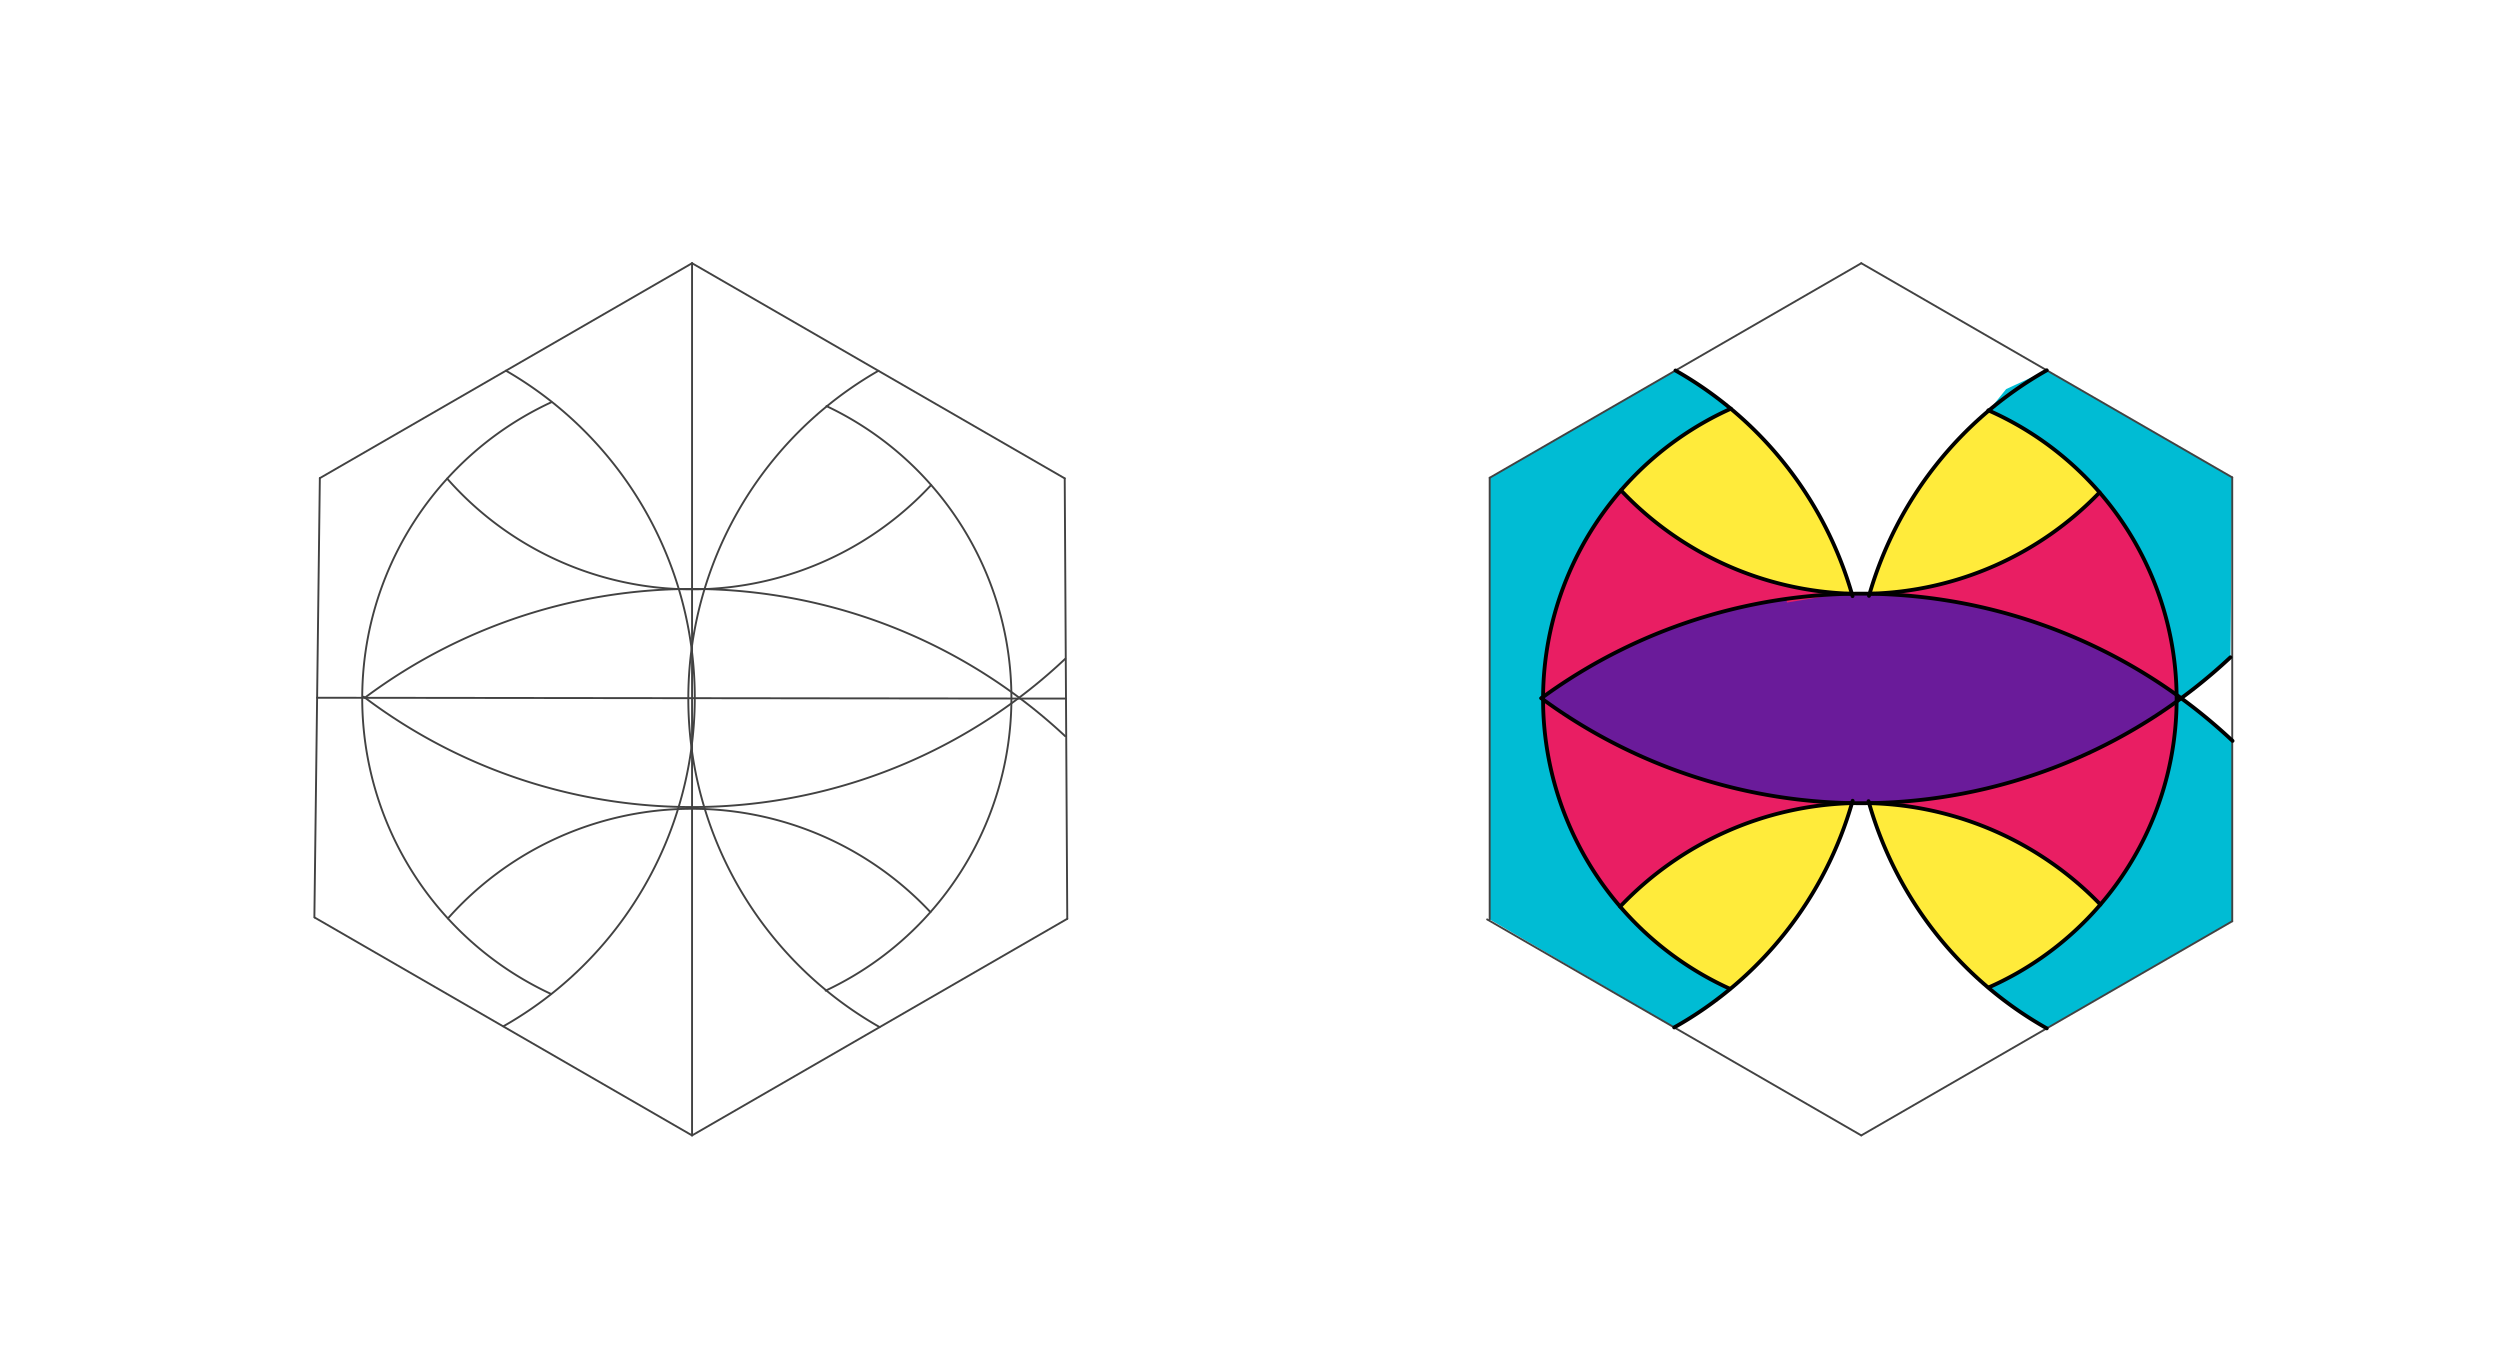 <svg xmlns="http://www.w3.org/2000/svg" class="svg--816" height="100%" preserveAspectRatio="xMidYMid meet" viewBox="0 0 1300 700" width="100%"><defs><marker id="marker-arrow" markerHeight="16" markerUnits="userSpaceOnUse" markerWidth="24" orient="auto-start-reverse" refX="24" refY="4" viewBox="0 0 24 8"><path d="M 0 0 L 24 4 L 0 8 z" stroke="inherit"></path></marker></defs><g class="aux-layer--949"></g><g class="main-layer--75a"><g class="element--733"><g fill="#6A1B9A" opacity="1"><path d="M 802.398 363.733 L 801.772 362.875 L 801.772 362.875 A 281.717 281.717 0 0 1 1133.497 362.537 L 1131.841 364.815 L 1131.841 364.815 A 280.79 280.79 0 0 1 801.581 363.135 Z" stroke="none"></path></g></g><g class="element--733"><g fill="#FFEB3B" opacity="1"><path d="M 962.967 308.747 L 962.967 308.747 L 962.967 308.747 A 171.938 171.938 0 0 1 842.913 254.986 L 842.913 254.986 L 842.913 254.986 A 165.469 165.469 0 0 1 900.022 212.538 L 900.022 212.538 L 900.022 212.538 A 196.066 196.066 0 0 1 962.967 308.747 Z" stroke="none"></path></g></g><g class="element--733"><g fill="#FFEB3B" opacity="1"><path d="M 972.194 308.737 L 972.194 308.737 L 972.194 308.737 A 171.914 171.914 0 0 0 1091.772 256.049 L 1091.772 256.049 L 1091.772 256.049 A 163.98 163.98 0 0 0 1034.178 213.485 L 1034.178 213.485 L 1034.178 213.485 A 196.4 196.4 0 0 0 972.194 308.737 Z" stroke="none"></path></g></g><g class="element--733"><g fill="#FFEB3B" opacity="1"><path d="M 963.022 417.626 L 963.022 417.626 L 963.022 417.626 A 196.074 196.074 0 0 1 899.666 514.305 L 899.554 514.169 L 899.554 514.169 A 165.469 165.469 0 0 1 842.477 471.429 L 842.477 471.429 L 842.477 471.429 A 172.863 172.863 0 0 1 963.022 417.626 Z" stroke="none"></path></g></g><g class="element--733"><g fill="#FFEB3B" opacity="1"><path d="M 971.928 417.639 L 971.928 417.639 L 971.928 417.639 A 172.831 172.831 0 0 1 1092.201 470.373 L 1092.201 470.373 L 1092.201 470.373 A 163.98 163.98 0 0 1 1034.11 513.464 L 1033.965 513.635 L 1033.965 513.635 A 196.4 196.4 0 0 1 971.928 417.639 Z" stroke="none"></path></g></g><g class="element--733"><g fill="#E91E63" opacity="1"><path d="M 802.398 363.733 L 802.398 363.733 L 802.398 363.733 A 165.469 165.469 0 0 1 842.913 254.986 L 842.913 254.986 L 842.913 254.986 A 171.938 171.938 0 0 0 962.967 308.747 L 962.967 308.747 L 962.967 308.747 A 171.938 171.938 0 0 1 958.299 308.55 L 929.2 313.325 L 928.932 311.408 L 928.932 311.408 A 281.717 281.717 0 0 1 944.063 309.712 L 928.932 311.408 A 281.717 281.717 0 0 1 944.148 309.705 L 928.932 311.408 A 281.717 281.717 0 0 0 801.772 362.875 Z" stroke="none"></path></g></g><g class="element--733"><g fill="#E91E63" opacity="1"><path d="M 1131.841 364.815 L 1131.841 364.815 L 1131.841 364.815 A 163.98 163.98 0 0 0 1091.772 256.049 L 1091.772 256.049 L 1091.772 256.049 A 171.914 171.914 0 0 1 972.194 308.737 L 962.967 308.747 L 962.967 308.747 A 281.717 281.717 0 0 1 1133.497 362.537 Z" stroke="none"></path></g></g><g class="element--733"><g fill="#E91E63" opacity="1"><path d="M 842.477 471.429 L 842.477 471.429 L 842.477 471.429 A 165.469 165.469 0 0 1 802.398 363.733 L 802.398 363.733 L 802.398 363.733 A 280.79 280.79 0 0 0 971.928 417.639 L 963.022 417.626 L 963.022 417.626 A 172.863 172.863 0 0 0 842.477 471.429 Z" stroke="none"></path></g></g><g class="element--733"><g fill="#E91E63" opacity="1"><path d="M 1131.841 364.815 L 1131.841 364.815 L 1131.841 364.815 A 163.98 163.98 0 0 1 1092.201 470.373 L 1092.201 470.373 L 1092.201 470.373 A 172.831 172.831 0 0 0 971.928 417.639 L 971.928 417.639 L 971.928 417.639 A 280.79 280.79 0 0 0 1131.841 364.815 Z" stroke="none"></path></g></g><g class="element--733"><g fill="#00BCD4" opacity="1"><path d="M 871.25 192.66 L 774.633 248.442 L 774.633 478.095 L 870.589 534.259 L 870.589 534.259 L 870.589 534.259 L 870.589 534.259 A 196.074 196.074 0 0 0 899.666 514.305 L 899.554 514.169 L 899.554 514.169 A 165.469 165.469 0 0 1 900.022 212.538 L 900.022 212.538 L 900.022 212.538 A 196.066 196.066 0 0 0 871.25 192.66 Z" stroke="none"></path></g></g><g class="element--733"><g fill="#00BCD4" opacity="1"><path d="M 1064.314 192.562 L 1160.762 248.247 L 1159.835 341.796 L 1159.835 341.796 L 1131.841 364.815 L 1131.841 364.815 L 1131.841 364.815 A 163.98 163.98 0 0 0 1034.178 213.485 L 1043.2 202.325 L 1064.314 192.562 Z" stroke="none"></path></g></g><g class="element--733"><g fill="#00BCD4" opacity="1"><path d="M 1064.314 534.738 L 1160.762 479.053 L 1160.923 385.254 L 1160.923 385.254 L 1160.923 385.254 A 281.717 281.717 0 0 0 1133.497 362.537 L 1131.841 364.815 L 1131.841 364.815 A 163.98 163.98 0 0 1 1034.11 513.464 L 1033.965 513.635 L 1033.965 513.635 A 196.4 196.4 0 0 0 1064.314 534.738 Z" stroke="none"></path></g></g><g class="element--733"><line stroke="#424242" stroke-dasharray="none" stroke-linecap="round" stroke-width="1" x1="359.867" x2="166.317" y1="136.878" y2="248.624"></line></g><g class="element--733"><line stroke="#424242" stroke-dasharray="none" stroke-linecap="round" stroke-width="1" x1="359.867" x2="553.655" y1="136.878" y2="248.762"></line></g><g class="element--733"><line stroke="#424242" stroke-dasharray="none" stroke-linecap="round" stroke-width="1" x1="359.867" x2="163.679" y1="590.422" y2="477.153"></line></g><g class="element--733"><line stroke="#424242" stroke-dasharray="none" stroke-linecap="round" stroke-width="1" x1="359.867" x2="554.979" y1="590.422" y2="477.773"></line></g><g class="element--733"><line stroke="#424242" stroke-dasharray="none" stroke-linecap="round" stroke-width="1" x1="166.317" x2="163.477" y1="248.624" y2="477.036"></line></g><g class="element--733"><line stroke="#424242" stroke-dasharray="none" stroke-linecap="round" stroke-width="1" x1="553.655" x2="554.979" y1="248.762" y2="477.773"></line></g><g class="element--733"><line stroke="#424242" stroke-dasharray="none" stroke-linecap="round" stroke-width="1" x1="967.867" x2="774.633" y1="136.878" y2="248.442"></line></g><g class="element--733"><line stroke="#424242" stroke-dasharray="none" stroke-linecap="round" stroke-width="1" x1="967.867" x2="1160.762" y1="590.422" y2="479.053"></line></g><g class="element--733"><line stroke="#424242" stroke-dasharray="none" stroke-linecap="round" stroke-width="1" x1="967.867" x2="773.312" y1="590.422" y2="478.095"></line></g><g class="element--733"><line stroke="#424242" stroke-dasharray="none" stroke-linecap="round" stroke-width="1" x1="774.633" x2="774.633" y1="248.442" y2="478.095"></line></g><g class="element--733"><line stroke="#424242" stroke-dasharray="none" stroke-linecap="round" stroke-width="1" x1="967.867" x2="1160.762" y1="136.878" y2="248.247"></line></g><g class="element--733"><line stroke="#424242" stroke-dasharray="none" stroke-linecap="round" stroke-width="1" x1="1160.762" x2="1160.762" y1="248.247" y2="479.053"></line></g><g class="element--733"><line stroke="#424242" stroke-dasharray="none" stroke-linecap="round" stroke-width="1" x1="359.867" x2="359.867" y1="136.878" y2="590.422"></line></g><g class="element--733"><line stroke="#424242" stroke-dasharray="none" stroke-linecap="round" stroke-width="1" x1="164.897" x2="554.317" y1="362.83" y2="363.268"></line></g><g class="element--733"><path d="M 263.092 192.751 A 196.39 196.39 0 0 1 261.72 533.694" fill="none" stroke="#424242" stroke-dasharray="none" stroke-linecap="round" stroke-width="1"></path></g><g class="element--733"><path d="M 456.761 192.82 A 196.391 196.391 0 0 0 457.425 534.094" fill="none" stroke="#424242" stroke-dasharray="none" stroke-linecap="round" stroke-width="1"></path></g><g class="element--733"><path d="M 553.949 342.552 A 282.789 282.789 0 0 1 189.12 362.301" fill="none" stroke="#424242" stroke-dasharray="none" stroke-linecap="round" stroke-width="1"></path></g><g class="element--733"><path d="M 553.873 382.787 A 284.166 284.166 0 0 0 189.793 362.77" fill="none" stroke="#424242" stroke-dasharray="none" stroke-linecap="round" stroke-width="1"></path></g><g class="element--733"><path d="M 286.541 516.856 A 169.567 169.567 0 0 1 286.763 209.135" fill="none" stroke="#424242" stroke-dasharray="none" stroke-linecap="round" stroke-width="1"></path></g><g class="element--733"><path d="M 429.785 211.175 A 168.015 168.015 0 0 1 429.35 515.124" fill="none" stroke="#424242" stroke-dasharray="none" stroke-linecap="round" stroke-width="1"></path></g><g class="element--733"><path d="M 232.905 477.595 A 169.851 169.851 0 0 1 483.825 474.303" fill="none" stroke="#424242" stroke-dasharray="none" stroke-linecap="round" stroke-width="1"></path></g><g class="element--733"><path d="M 484.204 252.198 A 169.582 169.582 0 0 1 232.545 248.894" fill="none" stroke="#424242" stroke-dasharray="none" stroke-linecap="round" stroke-width="1"></path></g><g class="element--733"><path d="M 801.5 363.075 A 281.717 281.717 0 0 1 1160.923 385.254" fill="none" stroke="#000000" stroke-dasharray="none" stroke-linecap="round" stroke-width="2"></path></g><g class="element--733"><path d="M 801.5 363.075 A 280.79 280.79 0 0 0 1159.835 341.796" fill="none" stroke="#000000" stroke-dasharray="none" stroke-linecap="round" stroke-width="2"></path></g><g class="element--733"><path d="M 871.25 192.66 A 196.066 196.066 0 0 1 963.321 309.988" fill="none" stroke="#000000" stroke-dasharray="none" stroke-linecap="round" stroke-width="2"></path></g><g class="element--733"><path d="M 870.589 534.259 A 196.074 196.074 0 0 0 963.371 416.402" fill="none" stroke="#000000" stroke-dasharray="none" stroke-linecap="round" stroke-width="2"></path></g><g class="element--733"><path d="M 1064.314 534.738 A 196.4 196.4 0 0 1 971.637 416.612" fill="none" stroke="#000000" stroke-dasharray="none" stroke-linecap="round" stroke-width="2"></path></g><g class="element--733"><path d="M 1064.314 192.562 A 196.4 196.4 0 0 0 971.875 309.846" fill="none" stroke="#000000" stroke-dasharray="none" stroke-linecap="round" stroke-width="2"></path></g><g class="element--733"><path d="M 900.066 212.519 A 165.469 165.469 0 0 0 899.554 514.169" fill="none" stroke="#000000" stroke-dasharray="none" stroke-linecap="round" stroke-width="2"></path></g><g class="element--733"><path d="M 1033.938 213.379 A 163.98 163.98 0 0 1 1034.11 513.464" fill="none" stroke="#000000" stroke-dasharray="none" stroke-linecap="round" stroke-width="2"></path></g><g class="element--733"><path d="M 963.022 417.626 A 172.863 172.863 0 0 0 842.486 471.42" fill="none" stroke="#000000" stroke-dasharray="none" stroke-linecap="round" stroke-width="2"></path></g><g class="element--733"><path d="M 971.928 417.639 A 172.831 172.831 0 0 1 1092.193 470.365" fill="none" stroke="#000000" stroke-dasharray="none" stroke-linecap="round" stroke-width="2"></path></g><g class="element--733"><path d="M 972.194 308.737 A 171.914 171.914 0 0 0 1091.764 256.057" fill="none" stroke="#000000" stroke-dasharray="none" stroke-linecap="round" stroke-width="2"></path></g><g class="element--733"><path d="M 962.967 308.747 A 171.938 171.938 0 0 1 842.901 254.973" fill="none" stroke="#000000" stroke-dasharray="none" stroke-linecap="round" stroke-width="2"></path></g></g><g class="snaps-layer--ac6"></g><g class="temp-layer--52d"></g></svg>